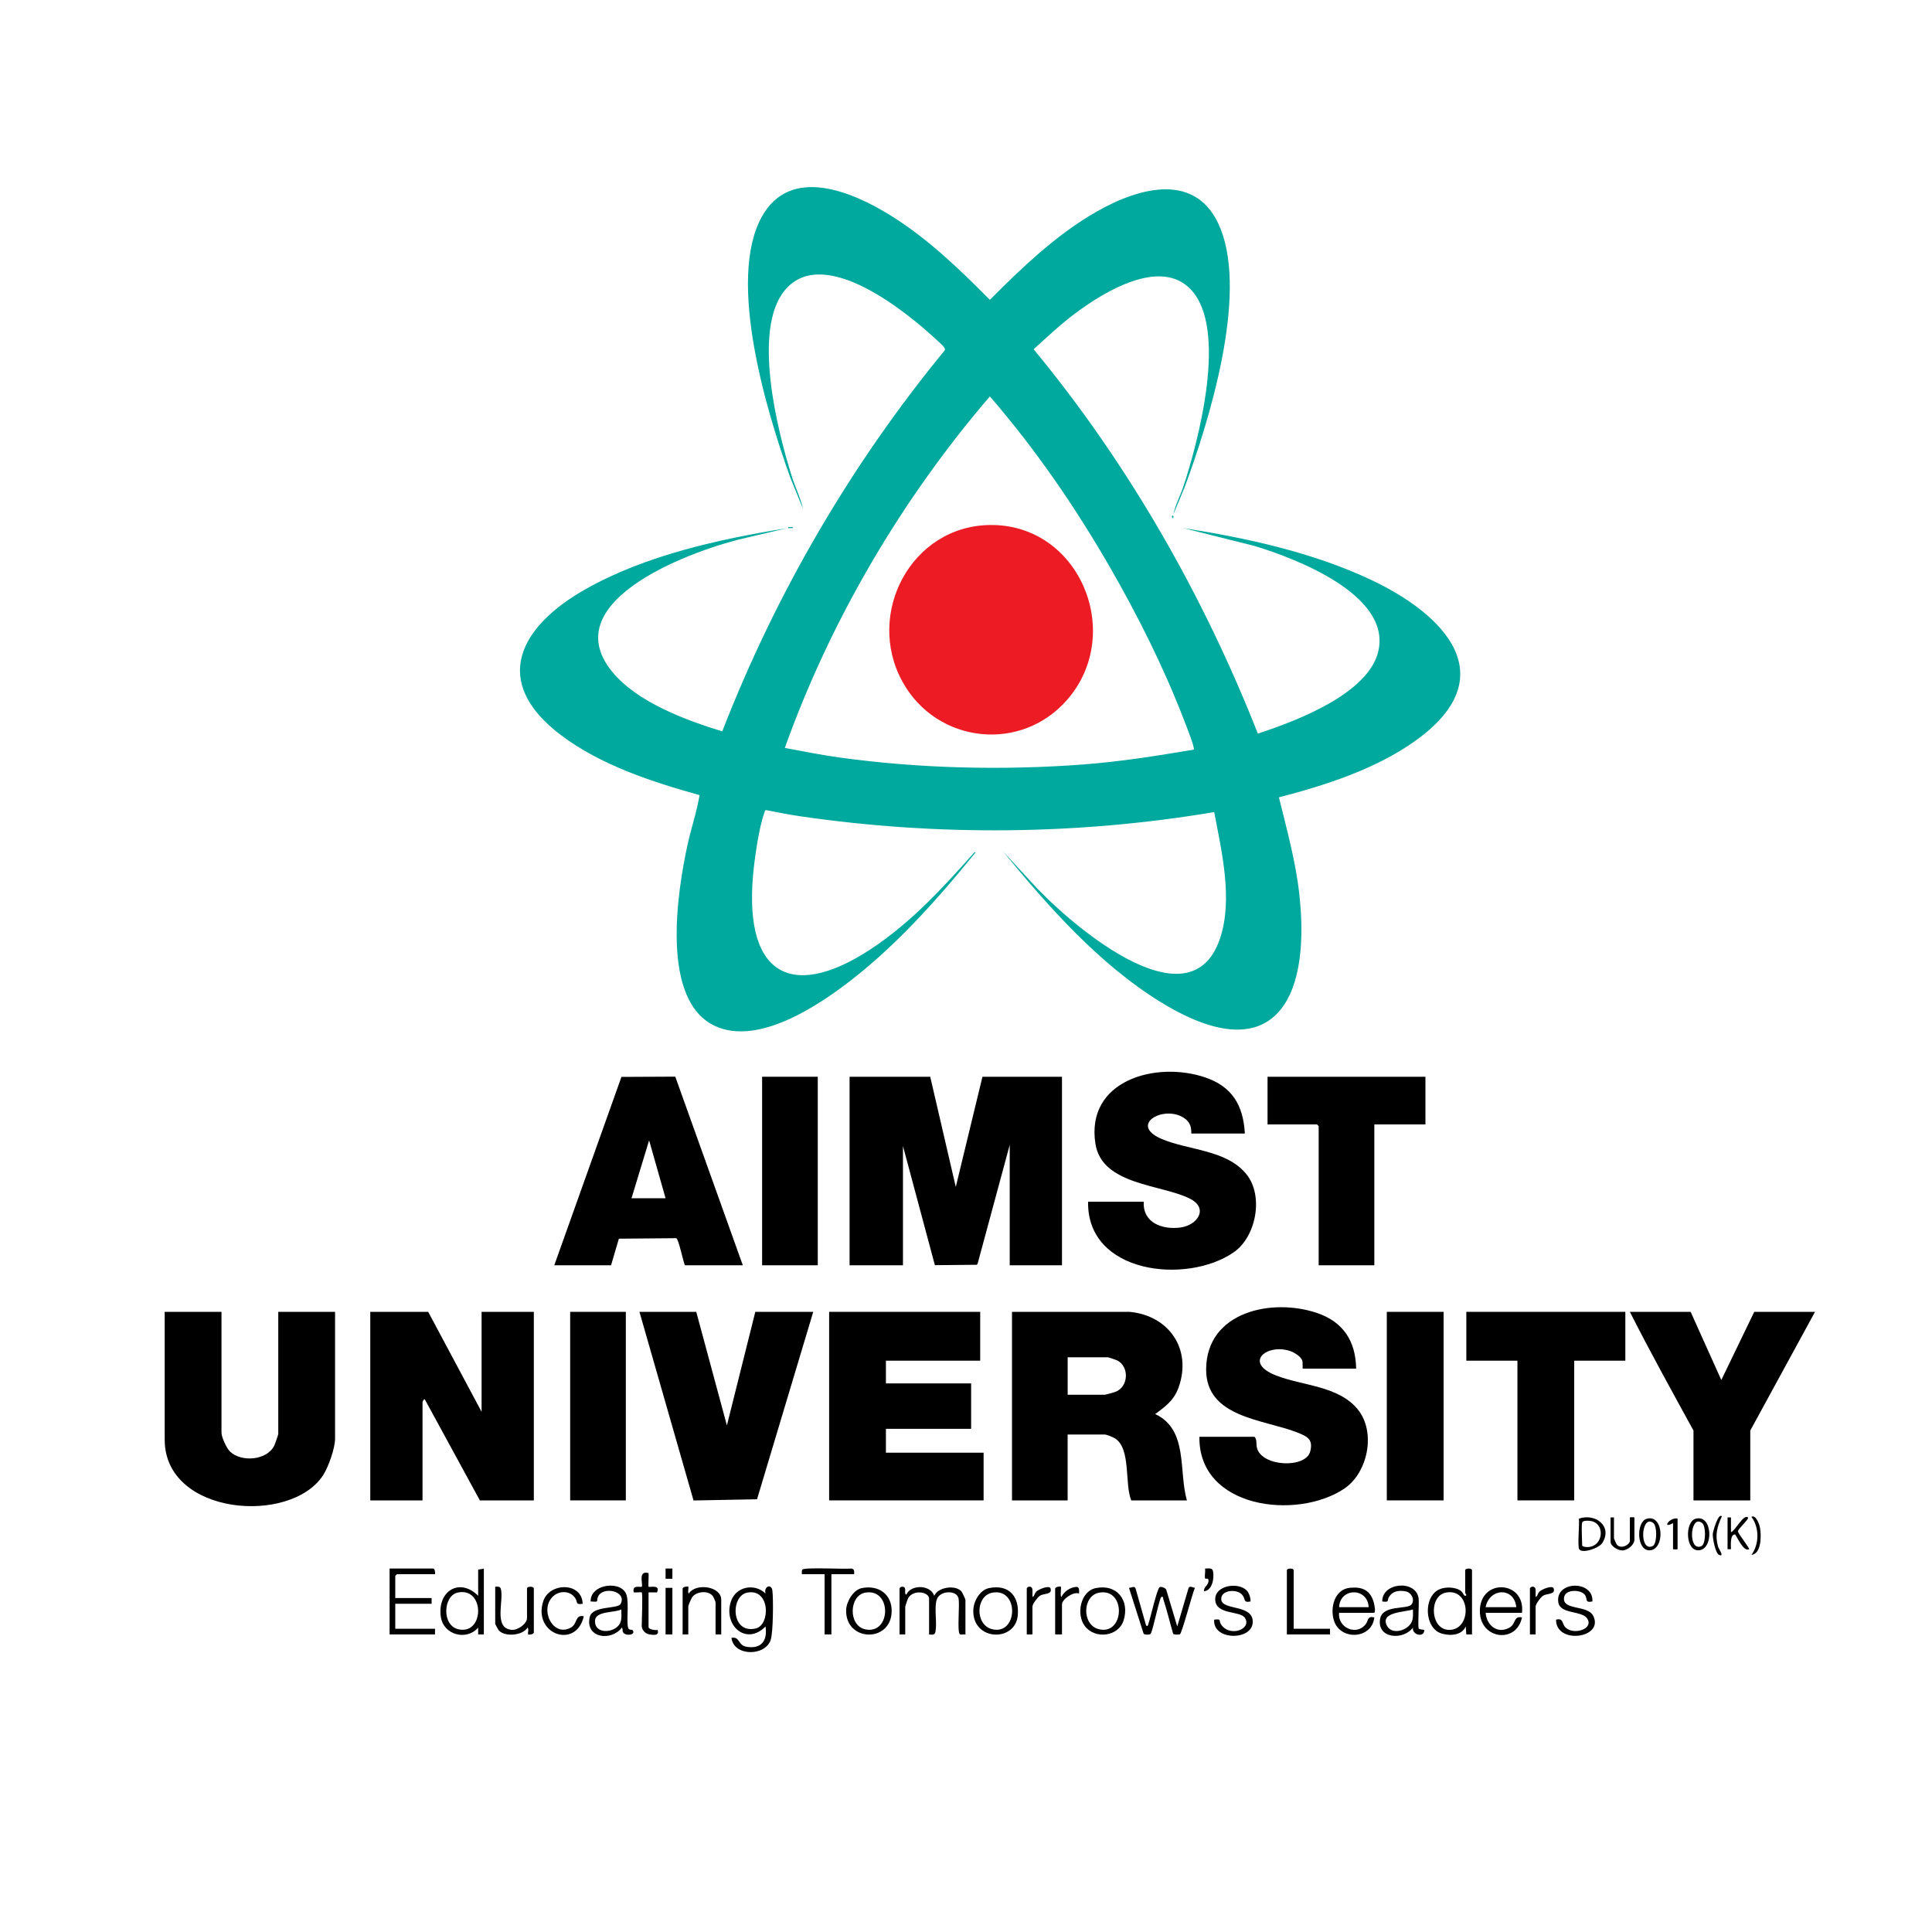 <svg width="100" height="100" viewBox="0 0 100 100" fill="none" xmlns="http://www.w3.org/2000/svg">
<rect x="0" y="0" width="100" height="100" fill="#333333" stroke="none"/>
<g clip-path="url(#clip0_1956_233)">
<path d="M100 0H0V100H100V0Z" fill="white"/>
<path d="M61.317 25.22C61.263 25.298 61.243 25.278 61.258 25.162C62.055 22.743 63.552 17.023 61.642 14.99C60.059 13.305 57.123 15.126 55.679 16.201C54.91 16.773 54.208 17.434 53.501 18.078C58.409 24.017 62.283 30.811 65.107 37.97C67.045 37.336 70.894 35.907 71.356 33.643C71.943 30.765 67.068 28.908 64.949 28.262L61.259 27.337C64.514 27.841 67.93 28.589 70.921 29.991C74.764 31.791 77.918 35.021 73.245 38.353C71.207 39.807 68.603 40.648 66.197 41.27C66.604 42.929 67.067 44.591 67.254 46.297C67.881 51.99 65.768 55.384 60.052 51.853C56.885 49.896 54.25 46.916 51.912 44.062L53.321 45.592C55.041 47.531 61.533 53.319 63.142 48.591C63.831 46.568 63.234 44.069 62.846 42.034C55.807 43.215 48.554 43.285 41.486 42.26C40.873 42.17 40.258 42.054 39.651 41.931C39.585 41.943 39.584 42.013 39.566 42.063C39.28 42.838 39.053 44.45 38.978 45.297C38.503 50.662 41.17 51.853 45.404 48.901C47.298 47.581 48.802 45.95 50.325 44.24C50.36 44.201 50.441 44.078 50.499 44.12C48.439 46.651 46.197 49.169 43.557 51.111C41.912 52.319 39.109 54.053 37.036 53.117C34.163 51.819 35.051 46.179 35.586 43.727C35.774 42.867 36.066 42.018 36.209 41.156C33.761 40.474 31.096 39.605 29.047 38.06C25.34 35.268 26.915 32.403 30.334 30.481C33.45 28.728 37.237 27.906 40.741 27.337L38.671 27.824C36.098 28.388 28.619 31.026 31.689 34.772C32.981 36.347 35.486 37.275 37.384 37.855C40.153 30.725 44.053 24.026 48.907 18.124C48.943 17.989 48.718 17.817 48.62 17.724C47.029 16.215 42.639 12.596 40.624 15.021C38.926 17.066 40.236 22.274 40.976 24.632C40.992 24.728 40.972 24.767 40.917 24.75C39.692 21.363 37.614 14.524 39.423 11.233C40.896 8.552 44.098 9.912 46.086 11.145C48.006 12.337 49.655 13.922 51.235 15.519C52.901 13.847 54.706 12.12 56.773 10.946C58.99 9.686 62.003 8.844 63.184 11.86C64.56 15.373 62.606 21.75 61.317 25.22L61.317 25.22Z" fill="#00A99D"/>
<path d="M48.148 55.732L49.471 61.435L50.852 55.732H54.968V65.491H52.263V59.259L50.606 65.391L50.562 65.465L48.389 65.485L46.737 59.318V65.491H43.974V55.732H48.148Z" fill="black"/>
<path d="M22.163 67.901L24.927 73.075V67.901H27.631V77.66H24.838L21.986 72.428C21.927 72.403 21.87 72.565 21.87 72.575V77.66H19.165V67.901H22.163Z" fill="black"/>
<path d="M58.465 67.901C60.503 68.09 61.702 69.828 61.01 71.797C60.772 72.472 60.34 72.792 59.789 73.191C61.519 73.991 60.995 76.154 61.434 77.66H58.554C58.202 76.817 58.546 75.004 57.727 74.46C57.618 74.388 57.282 74.25 57.172 74.25H55.261V77.66H52.381V67.901H58.465Z" fill="black"/>
<path d="M50.735 67.901V70.429H45.855V71.605H50.265V73.956H45.855V75.191H50.911V77.66H42.916V67.901H50.735Z" fill="black"/>
<path d="M11.464 67.901V74.162C11.464 74.388 11.733 74.966 11.905 75.132C12.486 75.69 13.803 75.599 14.192 74.832C14.231 74.754 14.403 74.27 14.403 74.221V67.901H17.343V74.456C17.343 74.961 17.001 75.931 16.721 76.362C15.031 78.947 8.524 78.437 8.524 74.515V67.901H11.464V67.901Z" fill="black"/>
<path d="M70.194 70.841H67.431C67.41 70.841 67.441 70.542 67.405 70.426C67.339 70.211 66.986 70 66.782 69.931C65.588 69.526 64.329 70.519 66.048 71.194C67.42 71.733 69.289 71.725 70.283 72.956C71.234 74.134 70.803 76.239 69.566 77.061C67.11 78.693 62.028 78.075 62.081 74.368H64.933C65.073 74.508 65.006 74.731 65.061 74.945C65.314 75.924 67.582 76.015 67.815 75.133C67.984 74.494 67.657 74.348 67.152 74.147C65.433 73.464 62.412 73.39 62.429 70.869C62.451 67.891 65.829 67.169 68.167 67.959C69.527 68.418 70.17 69.416 70.194 70.84L70.194 70.841Z" fill="black"/>
<path d="M64.433 58.672H61.67C61.629 58.672 61.749 58.241 61.377 57.935C60.368 57.109 58.34 58.189 60.126 58.951C61.527 59.55 63.492 59.502 64.522 60.787C65.417 61.904 65.021 64.019 63.852 64.822C61.412 66.501 56.246 65.93 56.32 62.199H59.201C59.134 63.295 60.171 63.661 61.096 63.536C61.995 63.414 62.56 62.546 61.61 62.053C60.16 61.3 57.038 61.362 56.699 59.203C56.183 55.912 59.838 54.907 62.373 55.764C63.779 56.239 64.353 57.211 64.433 58.671L64.433 58.672Z" fill="black"/>
<path d="M28.689 65.491L32.166 55.74L34.952 55.727L38.448 65.491H35.45C35.357 65.285 35.127 64.13 35.001 64.088L32.033 64.114L31.628 65.491H28.689Z" fill="black"/>
<path d="M36.038 67.901L37.624 73.78L39.095 67.901H42.093L39.184 77.602L35.897 77.664L33.098 67.901H36.038Z" fill="black"/>
<path d="M87.507 67.901L89.095 71.429L90.799 67.901H93.945L90.594 74.045V77.66H87.654V74.045C86.538 72.008 85.409 69.971 84.362 67.901H87.507Z" fill="black"/>
<path d="M84.127 67.901V70.429H81.481V77.66H78.542V70.429H75.897V67.901H84.127Z" fill="black"/>
<path d="M73.78 55.732V58.201H71.135V65.491H68.254V58.289C68.254 58.283 68.172 58.201 68.166 58.201H65.608V55.732H73.78Z" fill="black"/>
<path d="M74.721 67.901H71.781V77.66H74.721V67.901Z" fill="black"/>
<path d="M32.393 67.901H29.512V77.66H32.393V67.901Z" fill="black"/>
<path d="M42.328 55.732H39.447V65.491H42.328V55.732Z" fill="black"/>
<path d="M37.86 84.774C38.321 84.696 38.172 85.165 38.657 85.24C39.425 85.359 39.73 84.901 39.623 84.186C38.634 85.2 37.425 84.144 37.831 82.893C38.086 82.11 39.062 81.933 39.623 82.481C39.523 82.113 39.933 81.947 39.979 82.331C40.033 82.78 40.022 84.507 39.888 84.891C39.587 85.75 37.965 85.728 37.861 84.774H37.86Z" fill="black"/>
<path d="M46.561 82.216C46.583 82.138 46.716 82.096 46.798 82.155C46.924 82.244 46.776 82.506 46.913 82.539C47.137 82.001 48.171 82.017 48.354 82.599C48.557 82.14 49.45 82.022 49.762 82.367C49.799 82.408 49.971 82.776 49.971 82.805V84.598C49.897 84.584 49.723 84.625 49.683 84.591C49.523 84.458 49.696 83.008 49.605 82.699C49.489 82.3 48.645 82.317 48.487 82.791C48.359 83.176 48.478 83.837 48.441 84.273C48.417 84.565 48.406 84.646 48.089 84.597V82.746C48.089 82.392 47.269 82.256 47.006 82.721C46.98 82.766 46.855 83.134 46.855 83.157V84.597H46.56V82.216H46.561Z" fill="black"/>
<path d="M22.516 81.481H20.547C20.541 81.481 20.459 81.564 20.459 81.57V82.716H22.34V83.01H20.459V84.303H22.516V84.597H20.165V81.188H22.428C22.505 81.188 22.535 81.404 22.516 81.481Z" fill="black"/>
<path d="M59.319 84.127C59.408 84.221 59.419 84.106 59.442 84.045C59.545 83.761 59.883 82.24 60.023 82.153C60.1 82.106 60.333 82.192 60.365 82.286L60.935 84.185L61.522 82.186C61.606 82.067 61.733 82.174 61.847 82.187C61.719 82.469 61.181 84.522 61.074 84.588C61.028 84.617 60.761 84.619 60.722 84.563C60.548 83.974 60.41 83.369 60.215 82.786C60.193 82.72 60.231 82.621 60.112 82.657C60.017 82.686 59.691 84.337 59.56 84.562C59.516 84.623 59.24 84.627 59.194 84.562L58.436 82.187C58.574 82.193 58.715 82.056 58.779 82.226L59.319 84.127L59.319 84.127Z" fill="black"/>
<path d="M76.19 84.597H75.896L75.867 84.185C75.655 84.656 75.06 84.681 74.62 84.552C73.728 84.29 73.655 82.67 74.482 82.272C74.791 82.123 75.361 82.129 75.633 82.362C75.753 82.465 75.779 82.683 75.898 82.568C75.892 82.514 75.838 82.467 75.838 82.451V81.276C75.838 81.159 76.191 81.159 76.191 81.276V84.597H76.19Z" fill="black"/>
<path d="M25.044 81.188V84.597H24.75V84.245C24.146 84.944 22.946 84.624 22.816 83.681C22.63 82.345 23.796 81.64 24.75 82.598V81.246C24.75 81.231 24.993 81.216 25.044 81.188H25.044Z" fill="black"/>
<path d="M32.736 84.371C32.959 84.625 32.358 84.709 32.246 84.48C32.206 84.4 32.245 84.289 32.187 84.245C31.648 84.966 30.276 84.797 30.524 83.699C30.662 83.09 31.985 83.3 32.128 83.011C32.462 82.339 31.173 82.086 30.949 82.657C30.851 82.907 31.035 82.924 30.57 82.892C30.549 81.956 32.228 81.775 32.437 82.584C32.56 83.058 32.412 83.976 32.517 84.267C32.558 84.381 32.711 84.343 32.736 84.371Z" fill="black"/>
<path d="M73.435 84.295C73.458 84.33 73.658 84.358 73.721 84.363C73.739 84.78 73.078 84.64 73.132 84.245C72.645 84.912 71.272 84.828 71.431 83.807C71.552 83.032 72.86 83.334 73.069 83.034C73.242 82.787 73.047 82.418 72.747 82.367C72.389 82.306 72.076 82.349 71.885 82.675C71.781 82.852 71.938 82.943 71.546 82.892C71.52 81.903 73.308 81.745 73.428 82.744C73.459 83.001 73.375 84.204 73.435 84.295L73.435 84.295Z" fill="black"/>
<path d="M69.312 83.48C69.228 84.25 70.215 84.69 70.69 84.065C70.853 83.85 70.752 83.635 71.134 83.716C71.019 84.841 69.386 84.932 69.048 83.891C68.831 83.223 69.072 82.263 69.868 82.184C70.505 82.121 70.93 82.302 71.108 82.948C71.133 83.042 71.232 83.48 71.106 83.48H69.312H69.312Z" fill="black"/>
<path d="M78.777 83.48H76.896C76.949 84.122 77.489 84.584 78.112 84.256C78.488 84.059 78.317 83.628 78.777 83.716C78.496 85.101 76.597 84.85 76.597 83.392C76.597 81.665 78.97 81.798 78.777 83.48Z" fill="black"/>
<path d="M64.53 82.325C64.656 82.454 64.737 82.712 64.727 82.892C64.323 82.972 64.49 82.76 64.288 82.537C64 82.217 63.161 82.305 63.213 82.796C63.274 83.375 64.882 83.021 64.841 83.975C64.799 84.929 62.759 84.92 62.845 83.833C63.238 83.782 63.081 83.874 63.184 84.05C63.608 84.772 64.823 84.337 64.436 83.74C64.189 83.358 62.933 83.597 62.9 82.803C62.868 82.048 64.094 81.873 64.53 82.324L64.53 82.325Z" fill="black"/>
<path d="M44.605 82.2C45.482 82.022 46.19 82.529 46.151 83.448C46.085 85.039 43.755 84.976 43.796 83.336C43.806 82.909 44.163 82.29 44.605 82.2Z" fill="black"/>
<path d="M82.422 82.892C81.99 82.976 82.204 82.745 82.013 82.524C81.799 82.278 81.014 82.243 80.954 82.692C80.864 83.374 82.176 83.051 82.467 83.641C83.039 84.796 80.531 85.141 80.541 83.833C80.944 83.734 80.825 84.043 81.039 84.246C81.462 84.645 82.509 84.316 82.154 83.777C81.872 83.348 80.745 83.567 80.656 82.925C80.501 81.807 82.498 81.787 82.422 82.892Z" fill="black"/>
<path d="M56.715 82.2C57.823 81.972 58.484 82.849 58.156 83.876C57.885 84.722 56.666 84.859 56.144 84.156C55.692 83.547 55.929 82.362 56.715 82.2Z" fill="black"/>
<path d="M51.189 82.2C52.22 81.987 52.777 82.635 52.678 83.63C52.54 85.009 50.321 84.944 50.378 83.333C50.395 82.876 50.715 82.298 51.189 82.2Z" fill="black"/>
<path d="M27.631 84.509C27.605 84.595 27.37 84.629 27.337 84.598C27.303 84.565 27.386 84.301 27.308 84.245C27.042 84.659 26.157 84.734 25.828 84.401C25.788 84.36 25.632 84.071 25.632 84.039V82.128C25.742 82.125 25.878 82.102 25.918 82.225C26.105 82.802 25.511 84.292 26.492 84.36C26.804 84.382 27.278 84.052 27.278 83.745V82.216C27.278 82.1 27.631 82.1 27.631 82.216V84.509V84.509Z" fill="black"/>
<path d="M44.209 81.481H43.033V84.597H42.681V81.481H41.505C41.508 81.406 41.486 81.309 41.531 81.243C41.62 81.111 43.733 81.228 44.062 81.188C44.23 81.201 44.219 81.341 44.209 81.481Z" fill="black"/>
<path d="M35.332 82.216C35.358 82.131 35.594 82.097 35.626 82.128C35.66 82.161 35.577 82.425 35.655 82.481C36 81.924 37.331 82.093 37.331 82.804V84.597H37.037V82.922C37.037 82.906 36.933 82.667 36.912 82.636C36.695 82.314 36.109 82.358 35.86 82.627C35.794 82.698 35.626 83.081 35.626 83.157V84.597H35.332V82.216Z" fill="black"/>
<path d="M66.961 84.303H68.842V84.597H66.608V81.276C66.608 81.159 66.961 81.159 66.961 81.276V84.303Z" fill="black"/>
<path d="M30.159 83.01C29.764 83.072 29.919 82.938 29.774 82.718C29.526 82.34 28.99 82.318 28.659 82.598C27.893 83.245 28.591 84.768 29.545 84.246C29.907 84.048 29.749 83.562 30.217 83.657C29.825 85.384 27.566 84.596 28.118 82.88C28.432 81.902 30.123 81.871 30.159 83.01V83.01Z" fill="black"/>
<path d="M33.216 82.422C33.196 82.402 32.884 82.436 32.804 82.422C32.7 81.999 33.167 82.175 33.216 82.129C33.305 82.043 32.99 81.26 33.569 81.423C33.587 81.534 33.543 82.104 33.569 82.129C33.613 82.172 34.207 81.997 34.006 82.423L33.569 82.422V84.215C33.569 84.341 33.928 84.396 34.039 84.363C34.128 84.665 33.858 84.638 33.602 84.594C33.393 84.558 33.216 84.36 33.216 84.157C33.216 83.922 33.278 82.484 33.216 82.422L33.216 82.422Z" fill="black"/>
<path d="M54.615 82.216C54.641 82.131 54.876 82.097 54.909 82.128C54.941 82.159 54.863 82.653 54.938 82.658C55.077 82.372 55.398 82.153 55.716 82.138C55.889 82.13 55.852 82.372 55.85 82.481C55.565 82.363 54.968 82.778 54.968 83.039V84.597H54.615V82.216L54.615 82.216Z" fill="black"/>
<path d="M79.189 82.216C79.213 82.129 79.383 82.08 79.455 82.186C79.527 82.291 79.441 82.656 79.512 82.658C79.585 82.585 79.603 82.46 79.679 82.383C79.797 82.265 80.361 82.026 80.419 82.221C80.517 82.548 80.09 82.455 79.865 82.598C79.744 82.675 79.483 83.027 79.483 83.157V84.597H79.189V82.216V82.216Z" fill="black"/>
<path d="M53.145 82.216C53.169 82.129 53.339 82.08 53.411 82.186C53.483 82.291 53.397 82.656 53.469 82.658C53.541 82.585 53.559 82.46 53.636 82.383C53.753 82.265 54.318 82.026 54.376 82.221C54.474 82.548 54.046 82.455 53.821 82.598C53.701 82.675 53.439 83.027 53.439 83.157V84.597H53.145V82.216V82.216Z" fill="black"/>
<path d="M81.723 78.607C82.555 78.305 83.48 78.985 82.941 79.855C82.763 80.143 81.903 80.422 81.742 80.192C81.64 80.046 81.761 78.874 81.723 78.607H81.723Z" fill="black"/>
<path d="M34.803 82.187H34.45V84.597H34.803V82.187Z" fill="black"/>
<path d="M83.539 78.542V79.63C83.539 79.647 83.662 79.921 83.688 79.951C83.912 80.209 84.362 79.951 84.362 79.747V78.542C84.362 78.53 84.597 78.53 84.597 78.542V79.688C84.597 79.955 84.253 80.243 83.977 80.25C83.753 80.255 83.363 80.032 83.363 79.806V78.542H83.539Z" fill="black"/>
<path d="M87.755 78.613C88.648 78.343 88.723 80.217 87.913 80.244C87.23 80.268 87.208 78.778 87.755 78.613Z" fill="black"/>
<path d="M85.227 78.613C86.12 78.343 86.195 80.217 85.385 80.244C84.702 80.268 84.681 78.778 85.227 78.613Z" fill="black"/>
<path d="M89.418 78.542H89.594L89.595 79.306C89.812 79.246 90.245 78.345 90.476 78.542C90.557 78.612 89.944 79.145 89.955 79.267C89.965 79.376 90.579 80.155 90.535 80.188C90.225 80.354 89.864 79.424 89.799 79.423C89.534 79.421 89.595 80.02 89.594 80.188H89.418V78.542H89.418Z" fill="black"/>
<path d="M86.831 78.601V80.188C86.831 80.2 86.596 80.2 86.596 80.188V78.836C85.989 79.172 86.408 78.518 86.831 78.601Z" fill="black"/>
<path d="M62.316 82.363C62.299 82.118 62.557 82.067 62.553 81.805C62.551 81.632 62.388 81.772 62.371 81.684C62.345 81.547 62.397 81.338 62.375 81.187C62.545 81.195 62.747 81.12 62.787 81.334C62.852 81.682 62.758 82.324 62.316 82.363Z" fill="black"/>
<path d="M89.124 78.484C88.875 79.033 88.757 79.461 88.929 80.06C88.957 80.155 89.279 80.611 88.979 80.48C88.784 80.395 88.641 79.608 88.653 79.397C88.659 79.283 88.935 78.286 89.124 78.484H89.124Z" fill="black"/>
<path d="M90.653 80.481C91.066 79.926 91.068 79.065 90.653 78.512C90.879 78.381 91.061 78.887 91.096 79.068C91.171 79.461 91.179 80.426 90.653 80.481Z" fill="black"/>
<path d="M40.976 24.633C41.154 25.201 41.431 25.751 41.563 26.337L40.917 24.75L40.976 24.633Z" fill="#00A99D"/>
<path d="M61.317 25.22L60.73 26.631C60.837 26.12 61.097 25.652 61.258 25.162L61.317 25.22Z" fill="#00A99D"/>
<path d="M34.803 81.187H34.45V81.717H34.803V81.187Z" fill="black"/>
<path d="M41.034 27.279H40.8V27.336H41.034V27.279Z" fill="#00A99D"/>
<path d="M60.728 26.808C60.708 26.848 60.629 26.773 60.671 26.691C60.691 26.651 60.771 26.725 60.728 26.808Z" fill="#00A99D"/>
<path d="M61.787 38.8C59.908 39.118 58.018 39.419 56.114 39.565C51.943 39.883 47.569 39.78 43.424 39.204C42.486 39.073 41.551 38.888 40.622 38.712C42.992 32.095 46.666 25.844 51.235 20.518C53.592 23.241 55.649 26.233 57.447 29.355C58.894 31.867 60.265 34.606 61.302 37.316C61.377 37.512 61.863 38.722 61.787 38.8H61.787Z" fill="white"/>
<path d="M55.262 72.193V70.253H57.349C57.376 70.253 57.778 70.389 57.831 70.417C58.458 70.742 58.422 71.783 57.729 72.044C57.657 72.072 57.215 72.193 57.172 72.193H55.262Z" fill="white"/>
<path d="M34.45 62.022H32.687L33.598 59.023L34.45 62.022Z" fill="white"/>
<path d="M38.667 82.436C39.872 82.19 39.886 84.114 39.112 84.291C37.827 84.585 37.804 82.612 38.667 82.436Z" fill="white"/>
<path d="M74.822 82.436C76.117 82.167 76.194 84.255 75.096 84.359C74.033 84.46 73.923 82.623 74.822 82.436Z" fill="white"/>
<path d="M23.674 82.435C25.093 82.107 25.094 84.609 23.748 84.336C22.848 84.153 22.941 82.604 23.674 82.435Z" fill="white"/>
<path d="M32.157 83.304C32.163 83.693 32.23 84.027 31.861 84.271C31.452 84.541 30.748 84.467 30.8 83.862C30.842 83.379 31.831 83.481 32.157 83.304Z" fill="white"/>
<path d="M73.133 83.304C73.133 83.513 73.159 83.724 73.079 83.926C72.897 84.386 72.057 84.657 71.789 84.149C71.406 83.422 72.74 83.448 73.133 83.304Z" fill="white"/>
<path d="M70.841 83.186H69.312C69.357 82.164 70.796 82.163 70.841 83.186Z" fill="white"/>
<path d="M78.483 83.186H76.896C77.093 82.186 78.375 82.133 78.483 83.186Z" fill="white"/>
<path d="M44.782 82.436C46.174 82.186 46.134 84.609 44.794 84.336C43.894 84.153 43.942 82.587 44.782 82.436Z" fill="white"/>
<path d="M56.892 82.436C58.303 82.18 58.216 84.68 56.86 84.322C55.988 84.092 56.023 82.593 56.892 82.436Z" fill="white"/>
<path d="M51.366 82.436C52.776 82.18 52.69 84.68 51.334 84.322C50.462 84.092 50.496 82.593 51.366 82.436Z" fill="white"/>
<path d="M81.893 78.807C81.925 78.705 82.124 78.711 82.217 78.714C83.13 78.742 83.026 80.078 82.157 80.076C82.085 80.076 81.893 80.061 81.893 79.983C81.893 79.739 81.843 78.967 81.893 78.807Z" fill="white"/>
<path d="M88.109 79.996C88.063 80.04 87.982 80.062 87.919 80.062C87.374 80.063 87.519 78.383 88.101 78.831C88.305 78.989 88.294 79.82 88.109 79.996Z" fill="white"/>
<path d="M85.582 79.996C85.535 80.04 85.454 80.062 85.391 80.062C84.847 80.063 84.992 78.383 85.573 78.831C85.778 78.989 85.766 79.82 85.582 79.996Z" fill="white"/>
<path d="M34.744 81.246C34.725 81.525 34.862 81.724 34.509 81.658C34.529 81.379 34.391 81.18 34.744 81.246Z" fill="black"/>
<path d="M51.253 27.174C55.849 27.127 58.2 32.712 55.292 36.156C52.896 38.992 48.478 38.505 46.706 35.275C44.781 31.764 47.161 27.216 51.253 27.174Z" fill="#ED1C24"/>
</g>
<defs>
<clipPath id="clip0_1956_233">
<rect width="100" height="100" fill="white"/>
</clipPath>
</defs>
</svg>
